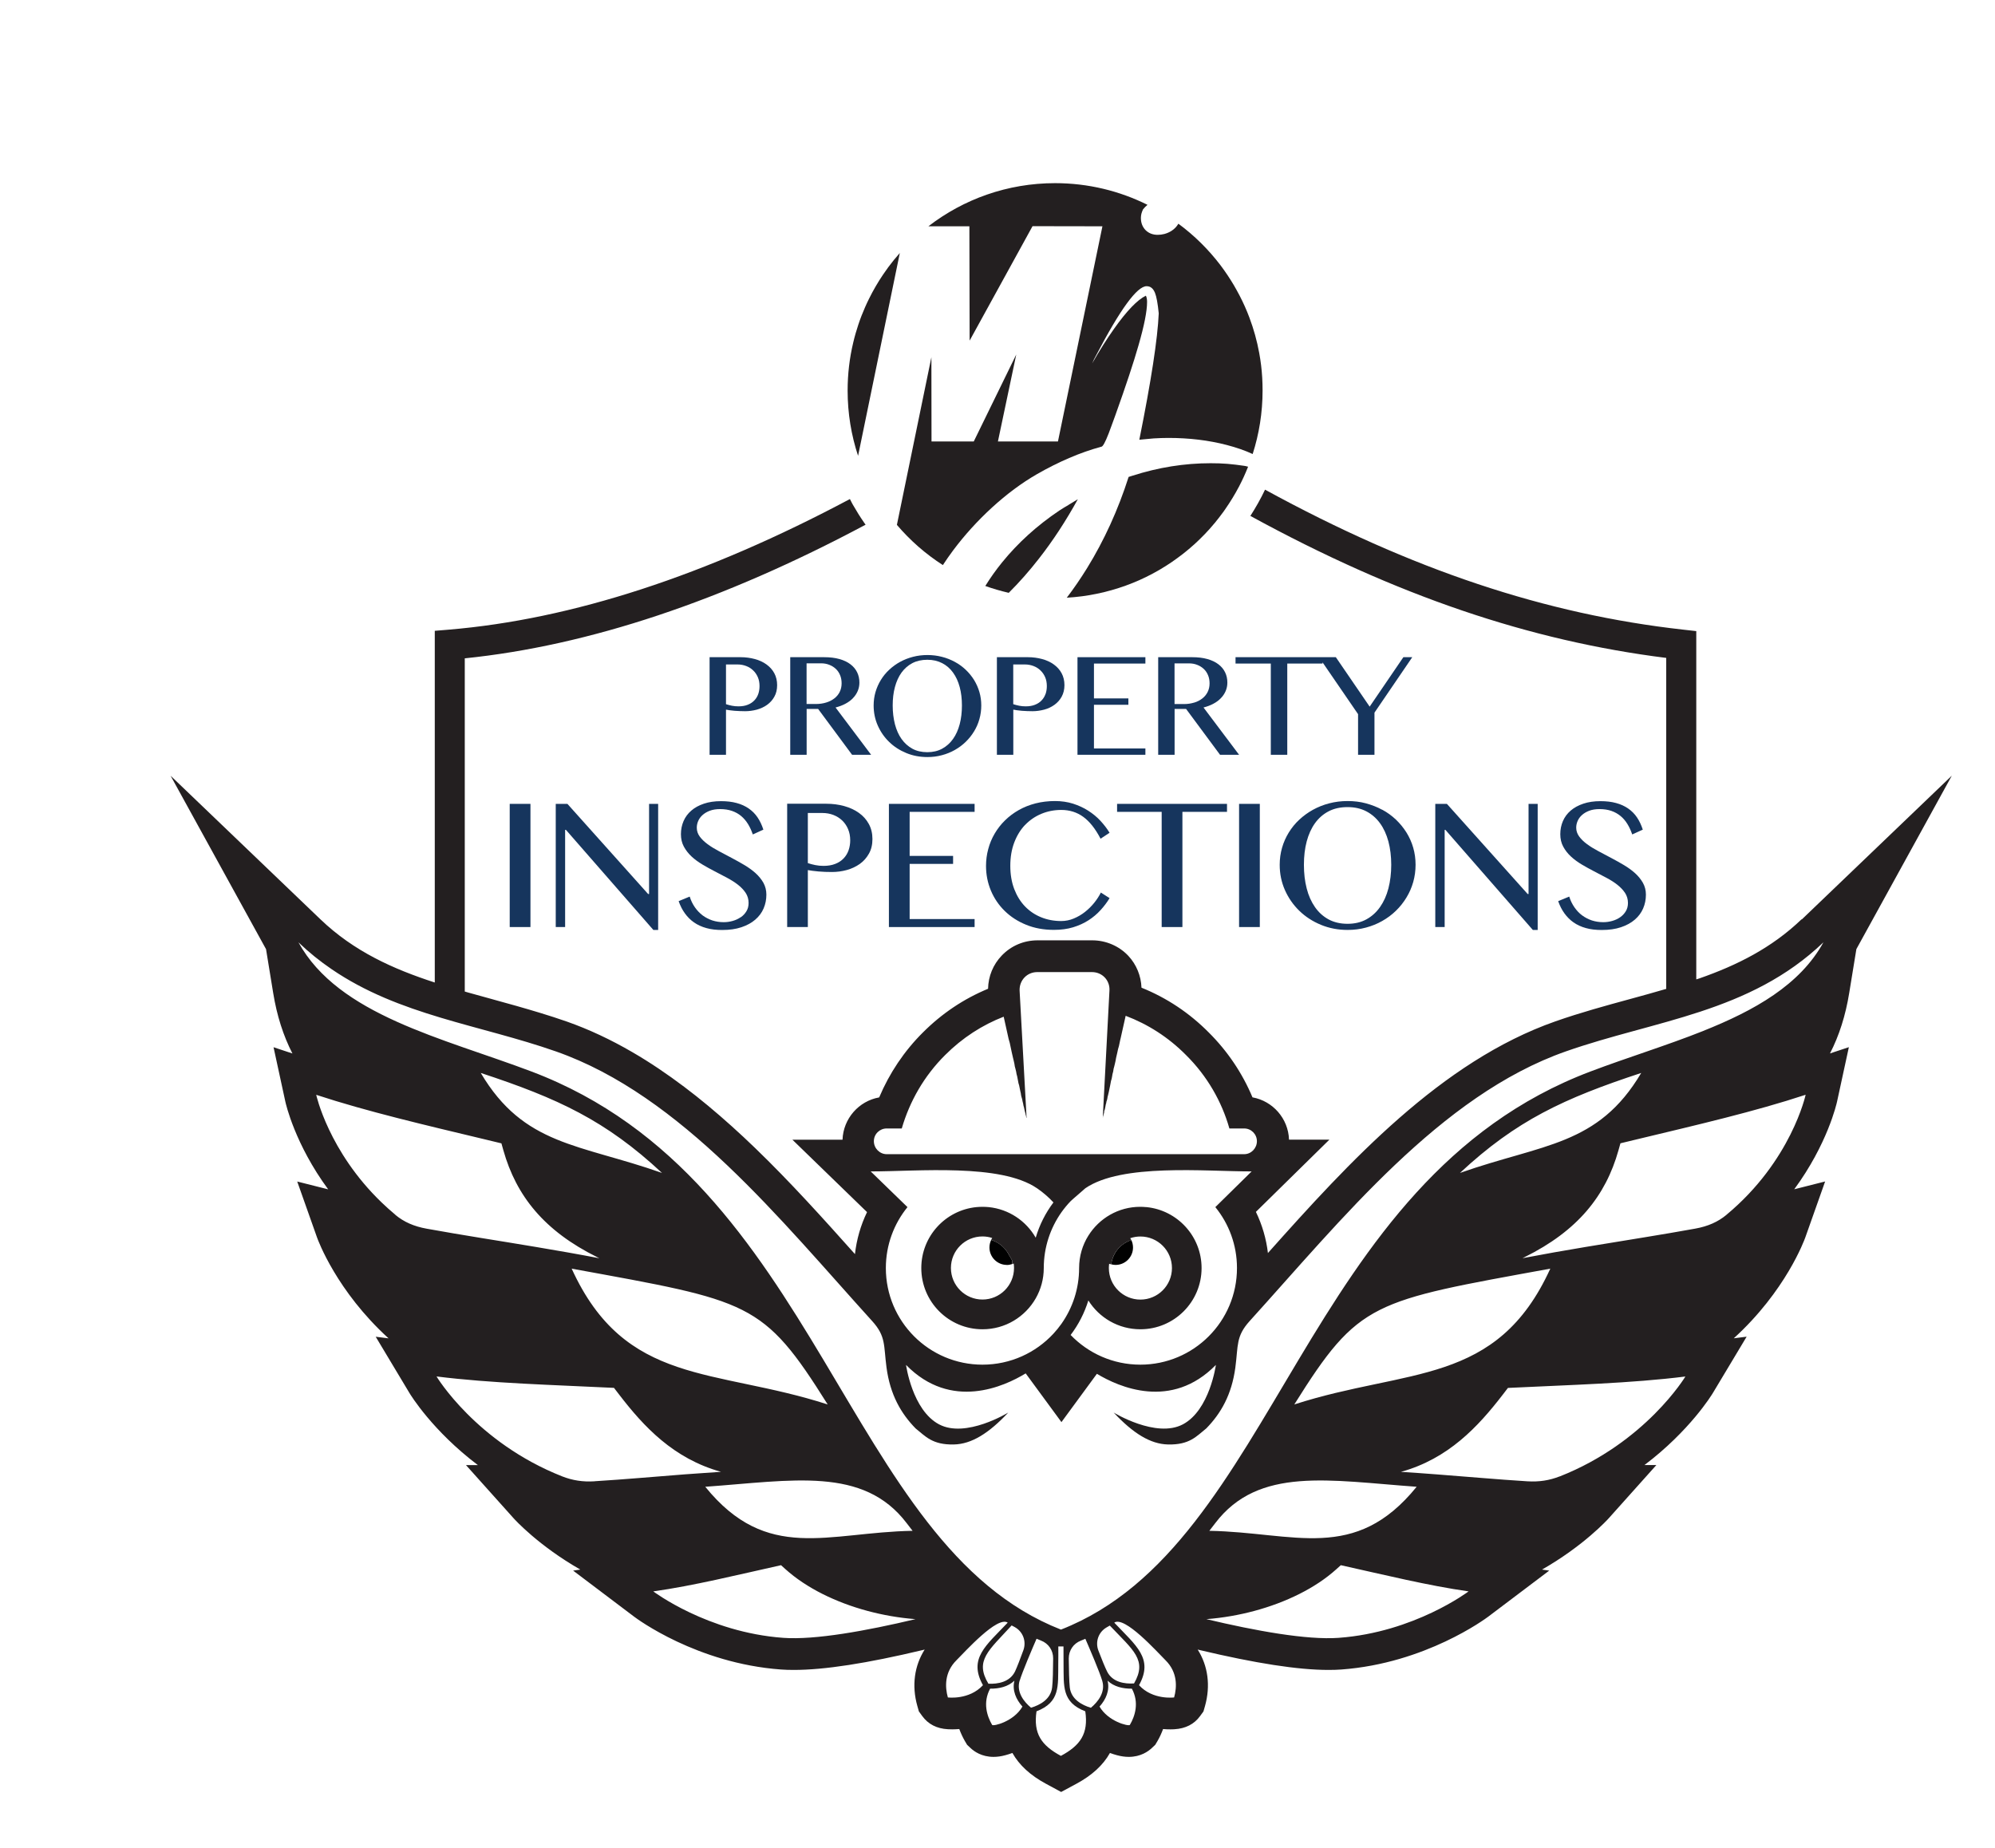 <?xml version="1.0" encoding="UTF-8"?>
<svg id="Layer_4" xmlns="http://www.w3.org/2000/svg" viewBox="0 0 331.98 307.58">
  <defs>
    <style>
      .cls-1 {
        fill: none;
      }

      .cls-2 {
        fill: #16355d;
      }

      .cls-3 {
        fill: #010101;
      }

      .cls-4 {
        fill: #231f20;
      }
    </style>
  </defs>
  <path class="cls-1" d="M119.98,244.95c-7.89-2.18-12.84-7.52-16.91-12.8l-.9-1.17c-10.22-.5-20.49-.76-29.53-1.9,0,0,6.59,10.98,20.91,16.63,1.73.68,3.44.94,5.39.82,5.04-.31,10.09-.78,15.06-1.15,1.97-.15,3.97-.3,5.98-.42Z"/>
  <path class="cls-1" d="M130.71,261.14l-.73-.66c-7.3,1.62-14.55,3.41-21.26,4.36,0,0,9,6.81,21.61,7.73,5.3.39,13.88-1.17,22.03-3.11-2.75-.21-5.46-.69-8.02-1.38-5.19-1.4-10.1-3.76-13.62-6.94Z"/>
  <path class="cls-1" d="M167.69,270.05c-1.73-1.17-7.11,4.85-8.53,6.26-2.03,2.01-1.91,4.48-1.43,6.19,0,0,3.55.47,5.84-2.04-2.47-4.45.52-6.59,4.12-10.41Z"/>
  <path class="cls-1" d="M110.16,195.2c-9.37-8.74-17.31-12.41-30.16-16.64,7.2,12.15,16.37,11.78,30.16,16.64Z"/>
  <path class="cls-1" d="M177,276.92c-.01-.97-.02-1.94-.01-2.91h-.86c0,.97,0,1.94-.01,2.91-.05,3.69.32,6.37-3.62,7.89-.54,3.72.81,5.67,4.07,7.42,3.26-1.75,4.61-3.7,4.07-7.42-3.95-1.52-3.58-4.19-3.62-7.89Z"/>
  <path class="cls-1" d="M175.09,280.82c.11-.97.15-3.01.17-4.83,0-1.33-.77-2.48-2.01-2.96-.25-.1-.5-.2-.75-.31-.73,1.68-2.38,5.52-2.81,6.99-.57,1.91.71,3.5,1.9,4.5,1.48-.44,3.28-1.41,3.51-3.38Z"/>
  <path class="cls-1" d="M168.79,279.7c-1.05,1-2.54,1.35-4.04,1.33-1.24,2.31-.54,4.55.34,6.04.25.24,3.6-.57,5.04-3.06-1.06-1.19-1.73-2.67-1.34-4.31Z"/>
  <path class="cls-1" d="M168.91,278.16c.34-.71.88-2.11,1.39-3.54.53-1.48-.08-3.1-1.46-3.85-.17-.09-.34-.18-.51-.27-3.82,4.18-6.18,5.83-3.86,9.7,1.54.07,3.56-.25,4.43-2.05Z"/>
  <path class="cls-1" d="M137.04,144.11c.74,0,1.39-.11,1.95-.33s1.02-.53,1.39-.91c.37-.39.65-.84.83-1.36.18-.52.27-1.07.27-1.66,0-.69-.12-1.31-.36-1.87-.24-.56-.56-1.03-.98-1.43-.42-.4-.91-.7-1.47-.92-.56-.22-1.16-.32-1.8-.32h-2.44v8.35c.39.13.81.24,1.25.33.44.09.9.13,1.36.13Z"/>
  <path class="cls-1" d="M95.13,211.13c8.92,19.56,23.74,16.51,42.6,22.6-10.78-17.22-12.93-17.18-42.6-22.6Z"/>
  <path class="cls-1" d="M183.42,279.71c-.44-1.47-2.08-5.31-2.81-6.99-.25.11-.5.21-.75.31-1.24.48-2.02,1.63-2.01,2.96.01,1.83.05,3.86.17,4.83.23,1.98,2.03,2.94,3.51,3.38,1.19-.99,2.46-2.59,1.9-4.5Z"/>
  <path class="cls-1" d="M147.6,192.08h59.49c1.19,0,2.12-.97,2.12-2.16s-.93-2.12-2.12-2.12h-2.46c-1.27-4.47-3.69-8.72-7.23-12.23-2.94-2.98-6.37-5.14-10.03-6.52l-.86,3.84-.04.15-.11.52-.11.52-.15.52-.11.52-.11.48-.11.48-.08.45-.11.49-.11.45-.07.26-.04.15-.07.45-.11.41-.07.41-.07.37-.11.37-.07.37-.07.37-.07.34-.07.34-.07.34-.07.3-.07.3-.08.3-.04.26-.07.3-.08.22-.04.26-.07.22-.04.22-.04.22-.04.19-.04.19-.07.19-.04.15v.15l-.04.15-.04.15-.04.11v.11l-.04.07-.04.07v.15l-.03.07,1.11-21.13c.11-1.71-1.19-3.09-2.91-3.09h-9.1c-1.71,0-3.02,1.38-2.94,3.09l1.16,21.14v.04h-.04v-.11l-.04-.08v-.15l-.04-.07-.04-.11v-.11l-.04-.15-.04-.15-.04-.15-.04-.15-.04-.19-.04-.19-.04-.19-.07-.22-.04-.22-.04-.22-.07-.26-.04-.22-.07-.3-.08-.26-.07-.3-.04-.3-.07-.3-.07-.34-.07-.34-.07-.34-.11-.37-.07-.37-.07-.37-.07-.37-.11-.41-.07-.41-.11-.45-.11-.41-.07-.45-.11-.49-.11-.45-.11-.48-.11-.48-.11-.52-.11-.52-.11-.52-.15-.52-.04-.15-.82-3.69c-3.54,1.38-6.86,3.5-9.73,6.37-3.54,3.5-5.93,7.75-7.23,12.23h-2.46c-1.15,0-2.13.97-2.13,2.12s.97,2.16,2.13,2.16Z"/>
  <path class="cls-1" d="M139.09,111.32c-.31-.29-.67-.52-1.09-.68-.42-.16-.88-.25-1.38-.25h-2.4v6.77h1.58c.61,0,1.18-.08,1.7-.25.52-.16.97-.39,1.35-.69.38-.3.68-.66.89-1.08.21-.42.32-.9.32-1.43,0-.49-.08-.94-.25-1.35-.17-.41-.4-.76-.71-1.05Z"/>
  <path class="cls-1" d="M229.64,137.01c-.62-.85-1.38-1.51-2.28-1.98-.9-.47-1.94-.7-3.12-.7s-2.24.23-3.15.7c-.9.47-1.66,1.13-2.27,1.98-.61.85-1.08,1.86-1.38,3.04-.31,1.18-.46,2.47-.46,3.88s.15,2.73.46,3.93c.31,1.2.77,2.23,1.38,3.11.61.88,1.37,1.56,2.27,2.05.9.49,1.95.73,3.15.73s2.21-.24,3.12-.73c.9-.49,1.66-1.17,2.28-2.05.62-.88,1.08-1.91,1.4-3.11.31-1.2.47-2.5.47-3.93s-.16-2.71-.47-3.88c-.31-1.17-.78-2.19-1.4-3.04Z"/>
  <path class="cls-1" d="M99.75,209.39c-.13-.06-.25-.12-.38-.19-8.79-4.36-13.46-10.16-15.6-17.79l-.32-1.14c-.97-.23-1.93-.47-2.9-.7-9.79-2.35-19.51-4.6-27.92-7.38,0,0,2.04,9.39,10.86,17.89.73.7,1.49,1.4,2.32,2.08,1.42,1.18,3.09,1.92,5.21,2.3,6.05,1.1,12.19,2.03,18.18,3.04,3.47.58,7.01,1.2,10.56,1.88Z"/>
  <path class="cls-1" d="M185.63,210.52c-.25,0-.49-.04-.72-.1-.11-.03-.23-.06-.34-.1-.03.23-.05.47-.05.71,0,2.9,2.35,5.25,5.25,5.25s5.25-2.35,5.25-5.25-2.35-5.25-5.25-5.25c-.59,0-1.16.1-1.69.28.06.1.12.21.17.32.18.38.28.79.28,1.24,0,1.6-1.3,2.9-2.9,2.9Z"/>
  <path class="cls-1" d="M163.5,205.78c-2.9,0-5.25,2.35-5.25,5.25s2.35,5.25,5.25,5.25,5.25-2.35,5.25-5.25c0-.25-.02-.5-.05-.74-.09.04-.18.06-.27.09-.28.09-.56.15-.87.15-1.6,0-2.9-1.3-2.9-2.9,0-.45.11-.88.29-1.26.05-.11.11-.21.17-.32-.51-.16-1.05-.26-1.62-.26Z"/>
  <path class="cls-1" d="M147.42,211.03c0,8.88,7.2,16.08,16.08,16.08,4.66,0,8.86-1.98,11.8-5.15.48-.52.93-1.07,1.34-1.65,1.85-2.62,2.94-5.82,2.94-9.28,0-1.98.56-3.83,1.54-5.39,1.8-2.88,4.99-4.79,8.63-4.8.33,0,.65.02.97.05h.08c5.15.51,9.16,4.86,9.16,10.14,0,5.63-4.56,10.19-10.19,10.19-3.65,0-6.85-1.92-8.65-4.8-.64,2.1-1.65,4.04-2.95,5.75,2.93,3.05,7.04,4.94,11.6,4.94,8.88,0,16.08-7.2,16.08-16.08,0-3.84-1.35-7.37-3.6-10.14l6.04-5.94c-7.87,0-21.6-1.36-27.67,2.8,0,.03-2.2,1.88-2.44,2.14-.56.58-1.07,1.2-1.54,1.86-1.85,2.62-2.94,5.82-2.94,9.28,0,1.84-.49,3.56-1.34,5.05-1.76,3.07-5.06,5.14-8.85,5.14-5.63,0-10.19-4.56-10.19-10.19,0-5.28,4.02-9.62,9.16-10.14.34-.03.68-.05,1.03-.05s.69.02,1.03.05c3.35.34,6.23,2.3,7.82,5.09.62-2.15,1.63-4.13,2.95-5.87-.82-.88-1.73-1.67-2.72-2.35-6.08-4.17-19.8-2.8-27.67-2.8l6.12,5.94c-2.25,2.77-3.6,6.3-3.6,10.14Z"/>
  <path class="cls-1" d="M151.86,254.76c-.33-.43-.66-.85-.98-1.27-7.22-9.5-19.02-7.09-33.52-6.06,10.29,12.7,20.34,7.58,34.5,7.33Z"/>
  <path class="cls-1" d="M273.1,178.56c-12.85,4.23-20.79,7.91-30.16,16.64,13.78-4.86,22.96-4.49,30.16-16.64Z"/>
  <path class="cls-1" d="M125.33,111.56c-.33-.31-.72-.56-1.16-.73-.44-.17-.92-.26-1.43-.26h-1.93v6.61c.31.11.64.19.99.26.35.07.71.1,1.08.1.59,0,1.1-.09,1.54-.26.44-.18.81-.42,1.1-.72s.51-.67.66-1.08c.14-.41.21-.85.21-1.32,0-.55-.09-1.04-.28-1.48-.19-.44-.45-.82-.78-1.13Z"/>
  <path class="cls-1" d="M207.96,219.85c-2.31,2.55-1.89,4.03-2.38,7.73-.61,4.55-2.41,7.65-4.84,10.14-1.62,1.28-2.76,2.76-6.38,2.67-2.91-.07-5.77-1.83-9.03-5.31,0,0,0,0,0,0,0,0,7.05,4.34,11.52,1.96,4.47-2.37,5.49-9.89,5.49-9.89-7.43,7.59-16.19,3.66-19.8,1.48l-5.9,8.04-5.95-8.11c-3.53,2.17-12.4,6.26-19.91-1.41,0,0,1.02,7.52,5.49,9.89,4.47,2.37,11.52-1.96,11.52-1.96,0,0,0,0,0,0-3.26,3.48-6.12,5.24-9.03,5.31-3.63.09-4.76-1.39-6.39-2.67-2.43-2.49-4.23-5.59-4.84-10.14-.49-3.69-.07-5.17-2.38-7.72-15.22-16.79-31.74-37.56-52.63-44.88-12.66-4.44-26.04-5.96-37.33-13.69-1.9-1.3-3.75-2.77-5.52-4.47,6.68,12.13,23.97,15.9,38.78,21.5,48.19,18.22,51.95,78.73,88.11,92.88,36.15-14.15,39.91-74.65,88.11-92.88,6.12-2.32,12.67-4.32,18.72-6.73,8.57-3.42,16.14-7.65,20.06-14.77-12.28,11.76-28.06,12.97-42.85,18.15-20.89,7.32-37.4,28.09-52.63,44.88Z"/>
  <path class="cls-1" d="M158.6,111.93c-.49-.67-1.09-1.2-1.81-1.57s-1.54-.56-2.47-.56-1.78.19-2.49.56-1.31.89-1.8,1.57c-.49.67-.85,1.48-1.1,2.41-.24.93-.37,1.96-.37,3.07s.12,2.16.37,3.11c.25.95.61,1.77,1.1,2.46s1.09,1.23,1.8,1.62,1.54.58,2.49.58,1.75-.19,2.47-.58,1.32-.93,1.81-1.62c.49-.69.86-1.51,1.11-2.46.25-.95.37-1.98.37-3.11s-.12-2.14-.37-3.07-.62-1.73-1.11-2.41Z"/>
  <path class="cls-1" d="M173.14,111.56c-.33-.31-.72-.56-1.16-.73s-.92-.26-1.43-.26h-1.94v6.61c.31.11.64.19.99.26.35.07.71.1,1.08.1.59,0,1.1-.09,1.54-.26.44-.18.81-.42,1.1-.72.29-.31.51-.67.66-1.08.14-.41.21-.85.21-1.32,0-.55-.09-1.04-.28-1.48-.19-.44-.45-.82-.78-1.13Z"/>
  <path class="cls-1" d="M188.72,280.15c2.25-3.91-.14-5.52-4.03-9.63-.17.09-.33.19-.5.28-1.37.78-1.95,2.4-1.39,3.87.54,1.41,1.1,2.8,1.46,3.51.9,1.78,2.92,2.06,4.47,1.96Z"/>
  <path class="cls-1" d="M200.97,115.14c.21-.42.32-.9.32-1.43,0-.49-.08-.94-.25-1.35-.17-.41-.4-.76-.71-1.05-.31-.29-.67-.52-1.09-.68-.42-.16-.88-.25-1.38-.25h-2.4v6.77h1.58c.61,0,1.18-.08,1.7-.25.52-.16.97-.39,1.35-.69.38-.3.68-.66.89-1.08Z"/>
  <path class="cls-1" d="M202.23,253.49c-.32.42-.65.85-.98,1.27,14.15.25,24.21,5.36,34.5-7.33-14.49-1.03-26.3-3.44-33.52,6.06Z"/>
  <path class="cls-1" d="M269.66,190.27l-.32,1.14c-2.15,7.62-6.81,13.43-15.6,17.79-.13.06-.25.12-.38.19,3.55-.68,7.1-1.3,10.56-1.88.55-.09,1.1-.18,1.65-.27,5.47-.91,11.03-1.77,16.53-2.77,2.12-.38,3.79-1.12,5.21-2.3,10.79-8.97,13.17-19.97,13.17-19.97-8.41,2.77-18.12,5.03-27.92,7.38-.97.23-1.93.46-2.9.7Z"/>
  <path class="cls-1" d="M222.39,261.14c-3.52,3.17-8.43,5.54-13.62,6.94-2.56.69-5.27,1.17-8.02,1.38,8.15,1.94,16.72,3.5,22.03,3.11,12.61-.92,21.61-7.73,21.61-7.73-6.71-.94-13.96-2.74-21.26-4.36l-.73.66Z"/>
  <path class="cls-1" d="M184.31,279.7c.39,1.64-.28,3.12-1.34,4.31,1.44,2.49,4.79,3.3,5.04,3.06.87-1.49,1.58-3.73.34-6.04-1.49.02-2.99-.32-4.04-1.33Z"/>
  <path class="cls-1" d="M185.41,270.05c3.6,3.81,6.59,5.95,4.12,10.41,2.3,2.5,5.84,2.04,5.84,2.04.48-1.71.6-4.17-1.43-6.19-1.42-1.41-6.8-7.42-8.53-6.26Z"/>
  <path class="cls-1" d="M250.03,232.14c-4.06,5.28-9.02,10.62-16.91,12.8,2.02.13,4.02.27,5.98.42,4.96.38,10.01.84,15.06,1.15,1.95.12,3.66-.14,5.39-.82,14.32-5.65,20.91-16.63,20.91-16.63-9.04,1.14-19.31,1.4-29.53,1.9l-.9,1.17Z"/>
  <path class="cls-1" d="M257.97,211.13c-29.67,5.42-31.82,5.38-42.6,22.6,18.86-6.09,33.68-3.05,42.6-22.6Z"/>
  <path class="cls-3" d="M185.61,208.44c-.37.6-.61,1.27-.69,1.97.23.06.47.1.72.1,1.6,0,2.9-1.3,2.9-2.9,0-.44-.1-.86-.28-1.24-1.08.35-2.02,1.06-2.65,2.07Z"/>
  <path class="cls-3" d="M167.55,210.52c.3,0,.59-.06.87-.15,0-.2,0-.39.02-.59l-.68-1.18c-.62-1.09-1.64-1.89-2.82-2.25-.19.38-.29.81-.29,1.26,0,1.6,1.3,2.9,2.9,2.9Z"/>
  <path class="cls-4" d="M299.78,153c-5,4.79-10.77,7.65-16.97,9.82l-.54.17v-57.96l-2.22-.25c-22.82-2.55-45.12-9.94-69.54-23.29-.71,1.5-1.53,2.95-2.44,4.37,24.24,13.26,46.47,20.78,69.2,23.63v55.08c-1.97.58-3.96,1.13-5.98,1.68-4.07,1.11-8.29,2.26-12.45,3.72-19,6.66-34.32,23.38-47.85,38.56-.28-2.38-.96-4.7-2-6.85l12.23-12.02h-6.72c-.12-3.52-2.7-6.43-6.08-7.04-1.68-4.02-4.16-7.7-7.27-10.79-3.22-3.25-6.98-5.76-11.2-7.46-.07-1.97-.85-3.87-2.19-5.3-1.54-1.64-3.73-2.58-6-2.58h-9.1c-2.28,0-4.4.9-5.96,2.53-1.44,1.5-2.24,3.45-2.28,5.53-4.06,1.68-7.71,4.13-10.86,7.29h0c-3.08,3.06-5.55,6.74-7.26,10.79-3.39.6-5.97,3.52-6.1,7.04h-8.34l12.42,12.05c-1.06,2.19-1.74,4.56-2.01,6.99-5.24-5.87-10.74-11.99-16.62-17.66-2.55-2.46-5.17-4.83-7.87-7.07-1.3-1.08-2.61-2.12-3.94-3.12-2.79-2.1-5.66-4.05-8.63-5.77-3.51-2.04-7.15-3.77-10.94-5.1-1.45-.51-2.91-.97-4.37-1.42-2.62-.8-5.24-1.53-7.8-2.23-.09-.03-.19-.05-.28-.08-1.32-.36-2.63-.72-3.94-1.09l-.54-.16v-55.45c20.63-2.11,42.96-9.57,66.7-22.24-.07-.1-.15-.19-.21-.29-.69-.99-1.33-2.02-1.91-3.04-.06-.1-.11-.2-.17-.31l-.08-.16c-.08-.15-.16-.31-.24-.47-23.91,12.73-46.27,20.03-66.79,21.74l-2.29.19v58.53c-6.97-2.26-13.46-5.19-19.01-10.5l-24.95-23.91,15.88,28.86,1.19,7.29c.61,3.77,1.69,7.13,3.2,10.07l-3.14-1.04,1.96,9.04c.08.38,1.61,7.11,7.13,14.61l-5.15-1.3,3.3,9.32c.17.47,3.24,8.89,11.9,16.78l-2.14-.27,5.6,9.34c.21.36,3.87,6.33,11.4,12.02h-1.98s7.91,8.83,7.91,8.83c.23.26,4.16,4.58,11.12,8.56l-1.2.17,10.17,7.68c.42.32,10.41,7.76,24.42,8.78.67.05,1.39.07,2.15.07,5.07,0,12.14-1.09,21.48-3.32l.28-.07c-1.71,2.7-2.18,6-1.22,9.39l.26.91.56.77c.98,1.35,2.42,2.09,4.26,2.19.2.01.45.02.72.02.35,0,.75-.02,1.18-.05.25.67.55,1.33.92,1.98l.38.64.54.51c.62.6,1.9,1.5,3.86,1.5.31,0,.63-.02.97-.07.59-.08,1.34-.28,2.17-.58,1.14,2.03,3,3.74,5.61,5.14l2.5,1.35,2.51-1.35c2.61-1.4,4.47-3.11,5.61-5.14.82.3,1.58.5,2.17.58.34.05.66.07.97.07,1.97,0,3.24-.91,3.86-1.5l.54-.51.38-.64c.38-.65.67-1.31.92-1.98.43.04.83.05,1.18.05.27,0,.51,0,.72-.02,1.84-.11,3.28-.84,4.26-2.19l.56-.77.26-.91c.95-3.39.49-6.69-1.22-9.39l.28.07c9.35,2.22,16.41,3.32,21.48,3.32.76,0,1.48-.02,2.15-.07,14-1.03,24-8.47,24.42-8.78l10.17-7.68-1.2-.17c6.96-3.98,10.89-8.3,11.12-8.56l7.91-8.84h-1.98c7.53-5.69,11.19-11.66,11.4-12.02l5.6-9.34-2.14.27c8.66-7.89,11.73-16.31,11.9-16.78l3.3-9.32-5.14,1.3c5.52-7.5,7.05-14.23,7.13-14.61l1.96-9.04-3.14,1.04c1.52-2.95,2.59-6.3,3.2-10.07l1.19-7.29,15.88-28.86-24.95,23.91ZM147.6,187.8h2.46c1.3-4.47,3.69-8.72,7.23-12.23,2.87-2.87,6.19-5,9.73-6.37l.82,3.69.04.15.15.52.11.52.11.52.11.52.11.48.11.48.11.45.11.49.07.45.11.41.11.45.07.41.11.41.07.37.07.37.07.37.11.37.07.34.07.34.07.34.07.3.04.3.07.3.08.26.07.3.04.22.07.26.04.22.04.22.07.22.04.19.04.19.04.19.04.15.04.15.04.15.04.15v.11l.04.11.04.07v.15l.04.08v.11h.04v-.04l-1.16-21.14c-.07-1.71,1.23-3.09,2.94-3.09h9.1c1.71,0,3.02,1.38,2.91,3.09l-1.11,21.13.03-.07v-.15l.04-.07.04-.07v-.11l.04-.11.04-.15.04-.15v-.15l.04-.15.07-.19.04-.19.04-.19.04-.22.04-.22.07-.22.04-.26.08-.22.07-.3.04-.26.08-.3.07-.3.07-.3.07-.34.07-.34.07-.34.07-.37.07-.37.11-.37.07-.37.07-.41.11-.41.07-.45.04-.15.07-.26.11-.45.11-.49.08-.45.11-.48.11-.48.11-.52.15-.52.11-.52.11-.52.04-.15.86-3.84c3.65,1.38,7.08,3.54,10.03,6.52,3.54,3.5,5.96,7.75,7.23,12.23h2.46c1.19,0,2.12.97,2.12,2.12s-.93,2.16-2.12,2.16h-59.49c-1.15,0-2.13-.97-2.13-2.16s.97-2.12,2.13-2.12ZM172.58,197.76c.99.68,1.91,1.47,2.72,2.35-1.31,1.74-2.32,3.72-2.95,5.87-1.6-2.79-4.47-4.75-7.82-5.09-.34-.03-.68-.05-1.03-.05s-.69.02-1.03.05c-5.15.52-9.16,4.86-9.16,10.14,0,5.63,4.56,10.19,10.19,10.19,3.79,0,7.09-2.07,8.85-5.14.85-1.49,1.34-3.21,1.34-5.05,0-3.45,1.09-6.65,2.94-9.28.47-.66.98-1.28,1.54-1.86.24-.25,2.44-2.11,2.44-2.14,6.07-4.16,19.81-2.8,27.67-2.8l-6.04,5.94c2.25,2.77,3.6,6.29,3.6,10.14,0,8.88-7.2,16.08-16.08,16.08-4.56,0-8.67-1.9-11.6-4.94,1.3-1.71,2.3-3.65,2.95-5.75,1.8,2.88,5,4.8,8.65,4.8,5.63,0,10.19-4.56,10.19-10.19,0-5.28-4.02-9.62-9.16-10.14h-.08c-.32-.03-.64-.05-.97-.05-3.64,0-6.83,1.92-8.63,4.8-.98,1.56-1.54,3.41-1.54,5.39,0,3.45-1.09,6.65-2.94,9.28-.41.58-.86,1.13-1.34,1.65-2.94,3.17-7.14,5.15-11.8,5.15-8.88,0-16.08-7.2-16.08-16.08,0-3.84,1.35-7.37,3.6-10.14l-6.12-5.94c7.87,0,21.59-1.36,27.67,2.8ZM167.76,208.6l.68,1.18c-.01.19-.01.39-.02.59.09-.03.19-.05.27-.09.03.24.05.49.05.74,0,2.9-2.35,5.25-5.25,5.25s-5.25-2.35-5.25-5.25,2.35-5.25,5.25-5.25c.56,0,1.11.09,1.62.26-.07.1-.12.21-.17.32,1.17.36,2.19,1.16,2.82,2.25ZM188.08,206.06c.53-.18,1.1-.28,1.69-.28,2.9,0,5.25,2.35,5.25,5.25s-2.35,5.25-5.25,5.25-5.25-2.35-5.25-5.25c0-.24.02-.48.05-.71.11.04.22.07.34.1.09-.7.32-1.37.69-1.97.63-1,1.57-1.72,2.65-2.07-.05-.11-.11-.21-.17-.32ZM65.8,202.17c-.82-.68-1.59-1.38-2.32-2.08-8.82-8.5-10.86-17.89-10.86-17.89,8.41,2.77,18.12,5.03,27.92,7.38.97.23,1.93.46,2.9.7l.32,1.14c2.15,7.62,6.81,13.43,15.6,17.79.13.06.25.12.38.19-3.55-.68-7.1-1.3-10.56-1.88-5.99-1.01-12.13-1.94-18.18-3.04-2.12-.38-3.79-1.12-5.21-2.3ZM95.13,211.13c29.67,5.42,31.81,5.38,42.6,22.6-18.86-6.09-33.68-3.05-42.6-22.6ZM150.88,253.49c.32.42.65.85.98,1.27-14.15.25-24.21,5.36-34.5-7.33,14.49-1.03,26.3-3.44,33.52,6.06ZM80,178.56c12.85,4.23,20.79,7.91,30.16,16.64-13.78-4.86-22.96-4.49-30.16-16.64ZM98.94,246.52c-1.95.12-3.66-.14-5.39-.82-14.32-5.65-20.91-16.63-20.91-16.63,9.04,1.14,19.31,1.4,29.53,1.9l.9,1.17c4.06,5.28,9.02,10.62,16.91,12.8-2.02.13-4.02.27-5.98.42-4.96.38-10.01.84-15.06,1.15ZM130.32,272.57c-12.61-.92-21.61-7.73-21.61-7.73,6.71-.94,13.96-2.74,21.26-4.36l.73.66c3.52,3.17,8.43,5.54,13.62,6.94,2.56.69,5.27,1.17,8.02,1.38-8.15,1.94-16.72,3.5-22.03,3.11ZM157.73,282.49c-.48-1.71-.6-4.17,1.43-6.19,1.42-1.41,6.8-7.42,8.53-6.26-3.6,3.81-6.59,5.95-4.12,10.41-2.3,2.5-5.84,2.04-5.84,2.04ZM168.33,270.5c.17.09.34.18.51.27,1.38.75,1.99,2.37,1.46,3.85-.52,1.42-1.05,2.82-1.39,3.54-.87,1.79-2.88,2.11-4.43,2.05-2.32-3.87.04-5.52,3.86-9.7ZM165.1,287.07c-.87-1.49-1.58-3.73-.34-6.04,1.49.02,2.99-.32,4.04-1.33-.39,1.64.28,3.12,1.34,4.31-1.44,2.49-4.79,3.3-5.04,3.06ZM169.68,279.71c.44-1.47,2.08-5.31,2.81-6.99.25.11.5.21.75.31,1.24.48,2.02,1.63,2.01,2.96-.01,1.83-.05,3.86-.17,4.83-.23,1.98-2.03,2.94-3.51,3.38-1.19-.99-2.46-2.59-1.9-4.5ZM176.55,292.22c-3.26-1.75-4.61-3.7-4.07-7.42,3.95-1.52,3.58-4.19,3.62-7.89.01-.97.02-1.94.01-2.91h.86c0,.97,0,1.94.01,2.91.05,3.69-.32,6.37,3.62,7.89.54,3.72-.81,5.67-4.07,7.42ZM181.53,284.21c-1.48-.44-3.28-1.41-3.51-3.38-.11-.97-.15-3.01-.17-4.83,0-1.33.77-2.48,2.01-2.96.25-.1.5-.2.75-.31.73,1.68,2.38,5.52,2.81,6.99.57,1.91-.71,3.5-1.9,4.5ZM184.18,270.81c.17-.09.33-.19.5-.28,3.89,4.11,6.28,5.72,4.03,9.63-1.54.1-3.57-.19-4.47-1.96-.36-.71-.92-2.1-1.46-3.51-.56-1.47.02-3.1,1.39-3.87ZM188.01,287.07c-.25.24-3.6-.57-5.04-3.06,1.06-1.19,1.73-2.67,1.34-4.31,1.05,1,2.54,1.35,4.04,1.33,1.24,2.31.54,4.55-.34,6.04ZM195.38,282.49s-3.55.47-5.84-2.04c2.47-4.45-.52-6.59-4.12-10.41,1.73-1.17,7.11,4.85,8.53,6.26,2.03,2.01,1.91,4.48,1.43,6.19ZM222.78,272.57c-5.31.39-13.88-1.17-22.03-3.11,2.75-.21,5.46-.69,8.02-1.38,5.19-1.4,10.1-3.76,13.62-6.94l.73-.66c7.3,1.62,14.55,3.41,21.26,4.36,0,0-9,6.81-21.61,7.73ZM235.74,247.43c-10.29,12.7-20.35,7.58-34.5,7.33.33-.43.66-.85.98-1.27,7.22-9.5,19.03-7.09,33.52-6.06ZM215.38,233.73c10.78-17.22,12.93-17.18,42.6-22.6-8.92,19.56-23.74,16.51-42.6,22.6ZM259.55,245.7c-1.73.68-3.44.94-5.39.82-5.04-.31-10.09-.78-15.06-1.15-1.97-.15-3.97-.3-5.98-.42,7.89-2.18,12.84-7.52,16.91-12.8l.9-1.17c10.22-.5,20.49-.76,29.53-1.9,0,0-6.59,10.98-20.91,16.63ZM287.3,202.17c-1.42,1.18-3.09,1.92-5.21,2.3-5.5,1-11.06,1.86-16.53,2.77-.55.09-1.1.18-1.65.27-3.47.58-7.01,1.2-10.56,1.88.13-.06.25-.12.38-.19,8.79-4.36,13.46-10.16,15.6-17.79l.32-1.14c.97-.23,1.93-.47,2.9-.7,9.79-2.35,19.51-4.6,27.92-7.38,0,0-2.38,11.01-13.17,19.97ZM242.95,195.2c9.37-8.74,17.31-12.41,30.16-16.64-7.2,12.15-16.37,11.78-30.16,16.64ZM283.38,171.59c-6.05,2.41-12.6,4.41-18.72,6.73-48.19,18.22-51.95,78.73-88.11,92.88-36.15-14.15-39.91-74.65-88.11-92.88-14.81-5.6-32.1-9.37-38.78-21.5,1.77,1.7,3.61,3.17,5.52,4.47,11.29,7.72,24.67,9.25,37.33,13.69,20.89,7.32,37.41,28.09,52.63,44.88,2.31,2.55,1.89,4.03,2.38,7.72.61,4.55,2.41,7.65,4.84,10.14,1.62,1.28,2.76,2.76,6.39,2.67,2.91-.07,5.77-1.83,9.03-5.31,0,0,0,0,0,0,0,0-7.05,4.34-11.52,1.96-4.47-2.37-5.49-9.89-5.49-9.89,7.51,7.67,16.38,3.57,19.91,1.41l5.95,8.11,5.9-8.04c3.61,2.18,12.37,6.11,19.8-1.48,0,0-1.02,7.52-5.49,9.89-4.47,2.37-11.52-1.96-11.52-1.96,0,0,0,0,0,0,3.26,3.48,6.12,5.24,9.03,5.31,3.63.09,4.76-1.39,6.38-2.67,2.43-2.49,4.23-5.59,4.84-10.14.49-3.7.07-5.17,2.38-7.73,15.22-16.79,31.74-37.56,52.63-44.88,14.79-5.19,30.57-6.39,42.85-18.15-3.91,7.11-11.48,11.35-20.06,14.77Z"/>
  <path class="cls-2" d="M128.86,115.94c.31-.55.46-1.19.46-1.92s-.16-1.4-.47-1.98c-.31-.58-.75-1.06-1.3-1.46-.55-.4-1.2-.7-1.94-.9-.74-.2-1.54-.31-2.39-.31h-5.14v16.24h2.73v-7.51c.15.03.35.07.6.1.24.03.51.06.8.09.29.02.58.04.89.05.31.01.61.02.89.02.66,0,1.31-.09,1.95-.26.64-.18,1.21-.44,1.71-.8.5-.36.91-.81,1.21-1.36ZM126.18,115.49c-.14.41-.36.77-.66,1.08s-.66.55-1.1.72c-.44.18-.96.26-1.54.26-.37,0-.73-.03-1.08-.1-.35-.07-.68-.16-.99-.26v-6.61h1.93c.51,0,.98.09,1.43.26.45.17.83.41,1.16.73.33.31.59.69.78,1.13.19.44.28.94.28,1.48,0,.47-.07.9-.21,1.32Z"/>
  <path class="cls-2" d="M141.91,116.21c.35-.35.62-.75.81-1.19s.29-.91.29-1.42c0-.61-.12-1.18-.37-1.7s-.62-.97-1.11-1.34c-.49-.38-1.1-.67-1.84-.88s-1.59-.31-2.56-.31h-5.63v16.24h2.73v-7.63h1.91l5.65,7.63h3.17l-5.92-7.87c.59-.15,1.13-.35,1.62-.61.49-.26.91-.56,1.26-.92ZM139.74,115.14c-.21.42-.51.79-.89,1.08-.38.3-.83.53-1.35.69-.52.16-1.08.25-1.7.25h-1.58v-6.77h2.4c.5,0,.96.08,1.38.25.42.16.78.39,1.09.68.31.29.54.64.71,1.05.17.41.25.86.25,1.35,0,.53-.11,1.01-.32,1.43Z"/>
  <path class="cls-2" d="M163.29,117.41c0-.78-.1-1.52-.31-2.24-.21-.72-.51-1.39-.89-2.01-.39-.62-.85-1.19-1.39-1.7-.54-.51-1.14-.95-1.81-1.31-.67-.36-1.38-.65-2.15-.84-.77-.2-1.57-.3-2.41-.3s-1.65.1-2.41.3c-.77.2-1.48.48-2.14.84s-1.26.8-1.81,1.31-1.01,1.08-1.39,1.7c-.38.62-.68,1.29-.89,2.01-.21.72-.31,1.47-.31,2.24,0,1.18.23,2.3.69,3.34.46,1.04,1.09,1.95,1.9,2.73.8.78,1.75,1.39,2.84,1.84s2.26.67,3.52.67c.84,0,1.65-.1,2.41-.31.77-.2,1.48-.49,2.15-.87.67-.38,1.27-.82,1.81-1.35.54-.52,1-1.1,1.39-1.74.39-.64.69-1.32.89-2.05.21-.73.31-1.49.31-2.27ZM159.7,120.52c-.25.95-.62,1.77-1.11,2.46-.49.69-1.09,1.23-1.81,1.62s-1.54.58-2.47.58-1.78-.19-2.49-.58-1.31-.93-1.8-1.62-.85-1.51-1.1-2.46c-.24-.95-.37-1.98-.37-3.11s.12-2.14.37-3.07c.25-.93.61-1.73,1.1-2.41.49-.67,1.09-1.2,1.8-1.57s1.54-.56,2.49-.56,1.75.19,2.47.56,1.32.89,1.81,1.57c.49.67.86,1.48,1.11,2.41s.37,1.96.37,3.07-.12,2.16-.37,3.11Z"/>
  <path class="cls-2" d="M175.36,110.58c-.55-.4-1.2-.7-1.94-.9s-1.54-.31-2.39-.31h-5.14v16.24h2.73v-7.51c.15.03.35.07.6.1s.51.06.8.09c.29.02.58.04.89.05s.61.02.89.02c.66,0,1.31-.09,1.95-.26s1.21-.44,1.71-.8.91-.81,1.21-1.36.46-1.19.46-1.92-.16-1.4-.47-1.98c-.31-.58-.75-1.06-1.3-1.46ZM173.98,115.49c-.14.41-.36.77-.66,1.08-.29.31-.66.55-1.1.72-.44.18-.96.26-1.54.26-.37,0-.73-.03-1.08-.1-.35-.07-.68-.16-.99-.26v-6.61h1.94c.51,0,.98.09,1.43.26s.83.41,1.16.73c.33.31.59.69.78,1.13.19.44.28.94.28,1.48,0,.47-.07.9-.21,1.32Z"/>
  <polygon class="cls-2" points="190.6 124.56 182.04 124.56 182.04 117.29 187.77 117.29 187.77 116.23 182.04 116.23 182.04 110.43 190.6 110.43 190.6 109.37 179.3 109.37 179.3 125.61 190.6 125.61 190.6 124.56"/>
  <path class="cls-2" d="M200.27,117.74c.59-.15,1.13-.35,1.62-.61.49-.26.91-.56,1.25-.92.35-.35.62-.75.81-1.19.19-.44.29-.91.29-1.42,0-.61-.12-1.18-.37-1.7s-.62-.97-1.11-1.34c-.49-.38-1.1-.67-1.84-.88-.74-.21-1.59-.31-2.56-.31h-5.63v16.24h2.73v-7.63h1.91l5.65,7.63h3.17l-5.92-7.87ZM198.73,116.92c-.52.16-1.08.25-1.7.25h-1.58v-6.77h2.4c.5,0,.96.08,1.38.25.42.16.78.39,1.09.68.31.29.54.64.71,1.05.17.41.25.86.25,1.35,0,.53-.11,1.01-.32,1.43-.21.42-.51.79-.89,1.08-.38.3-.83.53-1.35.69Z"/>
  <polygon class="cls-2" points="227.92 117.6 222.29 109.37 220.08 109.37 219.5 109.37 205.6 109.37 205.6 110.43 211.47 110.43 211.47 125.61 214.21 125.61 214.21 110.43 220.08 110.43 220.08 110.23 225.99 118.85 225.99 125.61 228.72 125.61 228.72 118.6 235.01 109.37 233.53 109.37 227.92 117.6"/>
  <rect class="cls-2" x="84.82" y="133.78" width="3.45" height="20.5"/>
  <polygon class="cls-2" points="107.85 148.78 94.42 133.78 92.48 133.78 92.48 154.28 94.04 154.28 94.04 138.1 94.17 138.1 108.72 154.76 109.52 154.76 109.52 133.78 108.01 133.78 108.01 148.78 107.85 148.78"/>
  <path class="cls-2" d="M123.26,152.64c-.39.27-.83.48-1.33.62-.49.14-.99.21-1.5.21-.67,0-1.3-.1-1.89-.29-.59-.2-1.13-.48-1.62-.84-.48-.37-.91-.81-1.28-1.34-.37-.53-.66-1.12-.87-1.79l-1.84.76c.27.76.61,1.44,1.04,2.03.42.59.93,1.1,1.52,1.51.59.41,1.28.73,2.05.94.77.22,1.65.32,2.64.32,1.22,0,2.28-.15,3.2-.46.92-.31,1.69-.73,2.3-1.26.62-.53,1.08-1.15,1.39-1.87s.46-1.48.46-2.3c0-.72-.17-1.37-.49-1.96-.33-.58-.77-1.12-1.31-1.61-.55-.49-1.17-.94-1.86-1.35-.7-.41-1.4-.81-2.13-1.19-.72-.38-1.43-.76-2.13-1.13s-1.32-.75-1.86-1.15-.98-.82-1.31-1.27c-.33-.45-.49-.94-.49-1.48,0-.38.08-.76.24-1.12.16-.37.4-.7.73-.99.32-.29.73-.53,1.21-.71.48-.18,1.05-.27,1.7-.27.73,0,1.39.1,1.97.3.58.2,1.1.49,1.54.86.44.37.82.82,1.14,1.34.32.52.58,1.1.79,1.72l1.76-.8c-.25-.77-.57-1.45-.97-2.04-.4-.59-.89-1.08-1.47-1.48-.58-.4-1.25-.71-2.01-.91-.76-.21-1.63-.31-2.6-.31-1.07,0-2.02.14-2.85.42s-1.53.66-2.09,1.15c-.57.49-1,1.07-1.29,1.74-.29.67-.44,1.4-.44,2.18s.16,1.48.49,2.08.75,1.15,1.28,1.64c.53.49,1.13.93,1.8,1.33.67.4,1.36.78,2.06,1.14.7.36,1.39.72,2.06,1.08.67.36,1.28.74,1.8,1.15.53.41.95.86,1.28,1.35.32.49.49,1.05.49,1.68,0,.53-.12.99-.36,1.38-.24.4-.55.73-.94,1Z"/>
  <path class="cls-2" d="M130.98,154.28h3.45v-9.48c.2.04.45.08.76.12.31.04.64.08,1,.11.36.03.74.05,1.13.07s.77.02,1.13.02c.83,0,1.65-.11,2.46-.33.8-.22,1.52-.56,2.16-1.01s1.14-1.03,1.53-1.72c.39-.69.58-1.5.58-2.43s-.2-1.77-.6-2.5c-.4-.73-.94-1.34-1.64-1.84s-1.51-.88-2.45-1.14c-.94-.26-1.94-.39-3.01-.39h-6.49v20.5ZM134.43,135.3h2.44c.64,0,1.24.11,1.8.32.56.22,1.05.52,1.47.92.42.4.74.87.98,1.43.24.56.36,1.18.36,1.87,0,.59-.09,1.14-.27,1.66-.18.52-.46.97-.83,1.36-.37.39-.83.69-1.39.91s-1.21.33-1.95.33c-.46,0-.92-.04-1.36-.13-.44-.09-.86-.2-1.25-.33v-8.35Z"/>
  <polygon class="cls-2" points="162.18 135.11 162.18 133.78 147.92 133.78 147.92 154.28 162.18 154.28 162.18 152.95 151.37 152.95 151.37 143.77 158.6 143.77 158.6 142.44 151.37 142.44 151.37 135.11 162.18 135.11"/>
  <path class="cls-2" d="M170.58,137.29c.77-.8,1.67-1.42,2.7-1.85,1.03-.43,2.14-.65,3.32-.65,1.38,0,2.6.38,3.66,1.15,1.06.77,2.02,1.98,2.88,3.64l1.5-.99c-.42-.69-.93-1.35-1.52-1.99s-1.27-1.19-2.03-1.68-1.6-.87-2.52-1.17c-.92-.29-1.93-.44-3.02-.44s-2.22.13-3.23.39c-1.01.26-1.94.63-2.79,1.11s-1.61,1.05-2.29,1.72c-.68.66-1.25,1.4-1.72,2.2-.47.8-.83,1.65-1.07,2.57-.25.91-.37,1.85-.37,2.81,0,1.44.27,2.81.81,4.1.54,1.29,1.31,2.42,2.3,3.39.99.97,2.18,1.74,3.56,2.3,1.39.57,2.93.85,4.63.85,1.17,0,2.24-.14,3.19-.43s1.81-.68,2.57-1.17c.76-.49,1.42-1.05,2-1.69.58-.63,1.08-1.3,1.5-1.99l-1.45-.93c-.29.58-.66,1.15-1.11,1.71-.45.56-.97,1.07-1.54,1.52-.57.45-1.19.81-1.86,1.09s-1.37.42-2.09.42c-1.21,0-2.32-.21-3.35-.63-1.03-.42-1.92-1.02-2.68-1.81-.76-.79-1.35-1.75-1.79-2.89-.43-1.14-.65-2.42-.65-3.86s.22-2.74.66-3.89c.44-1.15,1.04-2.13,1.81-2.93Z"/>
  <polygon class="cls-2" points="196.76 154.28 196.76 135.11 204.18 135.11 204.18 133.78 185.89 133.78 185.89 135.11 193.31 135.11 193.31 154.28 196.76 154.28"/>
  <rect class="cls-2" x="206.19" y="133.78" width="3.45" height="20.5"/>
  <path class="cls-2" d="M230,134.76c-.84-.46-1.75-.81-2.71-1.07s-1.98-.38-3.05-.38-2.08.13-3.04.38c-.97.25-1.87.61-2.71,1.07-.83.46-1.59,1.01-2.28,1.65-.69.64-1.27,1.36-1.75,2.14s-.86,1.63-1.12,2.54c-.26.91-.39,1.85-.39,2.83,0,1.49.29,2.9.87,4.21s1.38,2.46,2.4,3.45c1.01.98,2.21,1.76,3.59,2.33s2.86.85,4.44.85c1.06,0,2.08-.13,3.05-.39s1.87-.62,2.71-1.1c.84-.47,1.6-1.04,2.28-1.7.68-.66,1.26-1.39,1.75-2.2.49-.8.87-1.67,1.13-2.59.26-.92.39-1.88.39-2.87s-.13-1.92-.39-2.83c-.26-.91-.64-1.75-1.13-2.54-.49-.78-1.08-1.5-1.75-2.14-.68-.64-1.44-1.2-2.28-1.65ZM231.04,147.85c-.31,1.2-.78,2.23-1.4,3.11-.62.88-1.38,1.56-2.28,2.05-.9.49-1.94.73-3.12.73s-2.24-.24-3.15-.73c-.9-.49-1.66-1.17-2.27-2.05-.61-.88-1.08-1.91-1.38-3.11-.31-1.2-.46-2.5-.46-3.93s.15-2.71.46-3.88c.31-1.17.77-2.19,1.38-3.04.61-.85,1.37-1.51,2.27-1.98.9-.47,1.95-.7,3.15-.7s2.21.23,3.12.7c.9.47,1.66,1.13,2.28,1.98.62.85,1.08,1.86,1.4,3.04.31,1.18.47,2.47.47,3.88s-.16,2.73-.47,3.93Z"/>
  <polygon class="cls-2" points="240.52 138.1 255.07 154.76 255.88 154.76 255.88 133.78 254.36 133.78 254.36 148.78 254.21 148.78 240.77 133.78 238.84 133.78 238.84 154.28 240.4 154.28 240.4 138.1 240.52 138.1"/>
  <path class="cls-2" d="M269.62,152.64c-.39.27-.83.48-1.33.62-.49.14-.99.21-1.5.21-.67,0-1.3-.1-1.89-.29-.59-.2-1.13-.48-1.62-.84s-.91-.81-1.28-1.34c-.37-.53-.66-1.12-.87-1.79l-1.84.76c.27.76.61,1.44,1.04,2.03s.93,1.1,1.52,1.51c.59.41,1.28.73,2.05.94.77.22,1.65.32,2.64.32,1.22,0,2.28-.15,3.2-.46.92-.31,1.69-.73,2.3-1.26.62-.53,1.08-1.15,1.39-1.87s.46-1.48.46-2.3c0-.72-.17-1.37-.5-1.96-.33-.58-.77-1.12-1.31-1.61-.55-.49-1.17-.94-1.86-1.35-.7-.41-1.4-.81-2.13-1.19s-1.43-.76-2.13-1.13c-.7-.37-1.32-.75-1.86-1.15-.55-.4-.98-.82-1.31-1.27-.33-.45-.5-.94-.5-1.48,0-.38.08-.76.24-1.12.16-.37.4-.7.73-.99.32-.29.73-.53,1.21-.71.48-.18,1.05-.27,1.7-.27.73,0,1.39.1,1.97.3.58.2,1.09.49,1.54.86s.82.82,1.14,1.34.58,1.1.79,1.72l1.76-.8c-.25-.77-.57-1.45-.97-2.04-.4-.59-.89-1.08-1.47-1.48-.58-.4-1.25-.71-2.01-.91-.76-.21-1.63-.31-2.6-.31-1.07,0-2.02.14-2.85.42-.83.28-1.53.66-2.1,1.15-.57.49-1,1.07-1.29,1.74-.29.67-.44,1.4-.44,2.18s.16,1.48.49,2.08c.32.6.75,1.15,1.28,1.64.53.49,1.13.93,1.8,1.33.68.4,1.36.78,2.06,1.14s1.39.72,2.06,1.08c.68.36,1.28.74,1.8,1.15s.95.86,1.28,1.35c.32.49.49,1.05.49,1.68,0,.53-.12.99-.36,1.38-.24.4-.55.73-.94,1Z"/>
  <path class="cls-4" d="M145.49,81.95c.54.96,1.13,1.9,1.76,2.8-.63-.9-1.22-1.84-1.76-2.8Z"/>
  <path class="cls-4" d="M161.35,56.69l10.47-19.05,11.63.02-7.4,35.81h-9.99l3.05-14.47-7.07,14.47h-7.03l-.02-14.02-5.74,27.9c2.2,2.59,4.78,4.85,7.65,6.69.52-.8,1.08-1.6,1.68-2.41,1.92-2.57,4.09-4.96,6.5-7.17,2.44-2.23,4.93-4.08,7.46-5.54,1.81-1.04,3.61-1.94,5.38-2.7,1.79-.77,3.58-1.4,5.36-1.88.23,0,.64-.74,1.21-2.21.17-.44.39-1.03.65-1.76.26-.73.42-1.16.47-1.29,1.74-4.86,3.02-8.72,3.84-11.59.95-3.29,1.43-5.7,1.43-7.24,0-.44-.07-.79-.2-1.04-1.41.68-3.17,2.51-5.29,5.5-1.27,1.79-2.48,3.71-3.64,5.76.18-.44.39-.87.63-1.29,4.02-7.7,6.83-11.55,8.42-11.55.33,0,.6.09.82.27.22.17.41.44.57.82.26.65.47,1.79.63,3.43-.18,4.22-1.26,11.23-3.23,21.03.85-.09,1.64-.16,2.39-.22.85-.05,1.66-.08,2.45-.08,3.46,0,6.69.39,9.69,1.17,1.62.42,3.06.92,4.33,1.51,1.07-3.33,1.65-6.88,1.65-10.57,0-.71-.02-1.42-.06-2.12-.08-1.4-.25-2.78-.5-4.13-.37-2.03-.92-3.99-1.63-5.88-.47-1.26-1.02-2.48-1.63-3.66-.31-.59-.63-1.17-.96-1.74-.68-1.14-1.41-2.24-2.21-3.3-2-2.63-4.36-4.97-7.02-6.93-.28.48-.65.87-1.13,1.18-.37.24-.77.41-1.21.53-.37.09-.73.14-1.1.14-.82,0-1.49-.26-2.02-.78-.52-.54-.78-1.21-.78-2.04,0-.21.03-.43.08-.67.07-.25.16-.5.27-.74.23-.29.49-.55.75-.76-4.63-2.31-9.86-3.61-15.38-3.61-7.94,0-15.25,2.68-21.08,7.18h6.82s.04,19.04.04,19.04Z"/>
  <path class="cls-4" d="M149.75,42.09c-.68.76-1.32,1.55-1.93,2.37-.3.41-.6.83-.88,1.25-.86,1.27-1.63,2.6-2.32,3.99-.46.92-.87,1.87-1.25,2.83-.19.48-.36.97-.53,1.47-.33.99-.62,1.99-.86,3.02-.61,2.56-.93,5.23-.93,7.98,0,3.79.61,7.44,1.74,10.86l6.95-33.77Z"/>
  <path class="cls-4" d="M204.24,77.19c-.89-.07-1.81-.1-2.78-.1-4.35,0-8.69.69-13.02,2.08l-.63.2c-1.75,5.47-4.05,10.53-6.91,15.17-1.07,1.73-2.19,3.37-3.38,4.93.86-.05,1.71-.13,2.55-.24.42-.05.84-.12,1.25-.19,1.66-.28,3.28-.68,4.86-1.19.39-.13.78-.26,1.17-.4.39-.14.77-.29,1.15-.44s.76-.31,1.13-.48.74-.34,1.11-.52c.73-.36,1.45-.74,2.15-1.15.35-.2.7-.41,1.04-.63.69-.43,1.36-.89,2.01-1.37.33-.24.65-.48.97-.73.63-.5,1.25-1.02,1.85-1.56.3-.27.59-.55.88-.83.58-.56,1.14-1.15,1.68-1.75.05-.06.11-.12.16-.19.48-.54.95-1.1,1.39-1.68.25-.32.49-.64.73-.97.12-.16.23-.33.34-.49.81-1.17,1.55-2.38,2.22-3.65.57-1.08,1.08-2.2,1.53-3.34-.32-.09-.54-.14-.67-.15-.93-.14-1.85-.25-2.78-.33Z"/>
  <path class="cls-4" d="M177.83,84.02c-.59.34-1.11.66-1.57.96-3.69,2.48-6.87,5.36-9.52,8.63-1.03,1.27-1.95,2.57-2.78,3.91,1.27.45,2.57.83,3.9,1.14,1.73-1.72,3.41-3.62,5.02-5.69,2.32-2.96,4.48-6.26,6.48-9.89-.7.42-1.22.73-1.55.94Z"/>
</svg>
